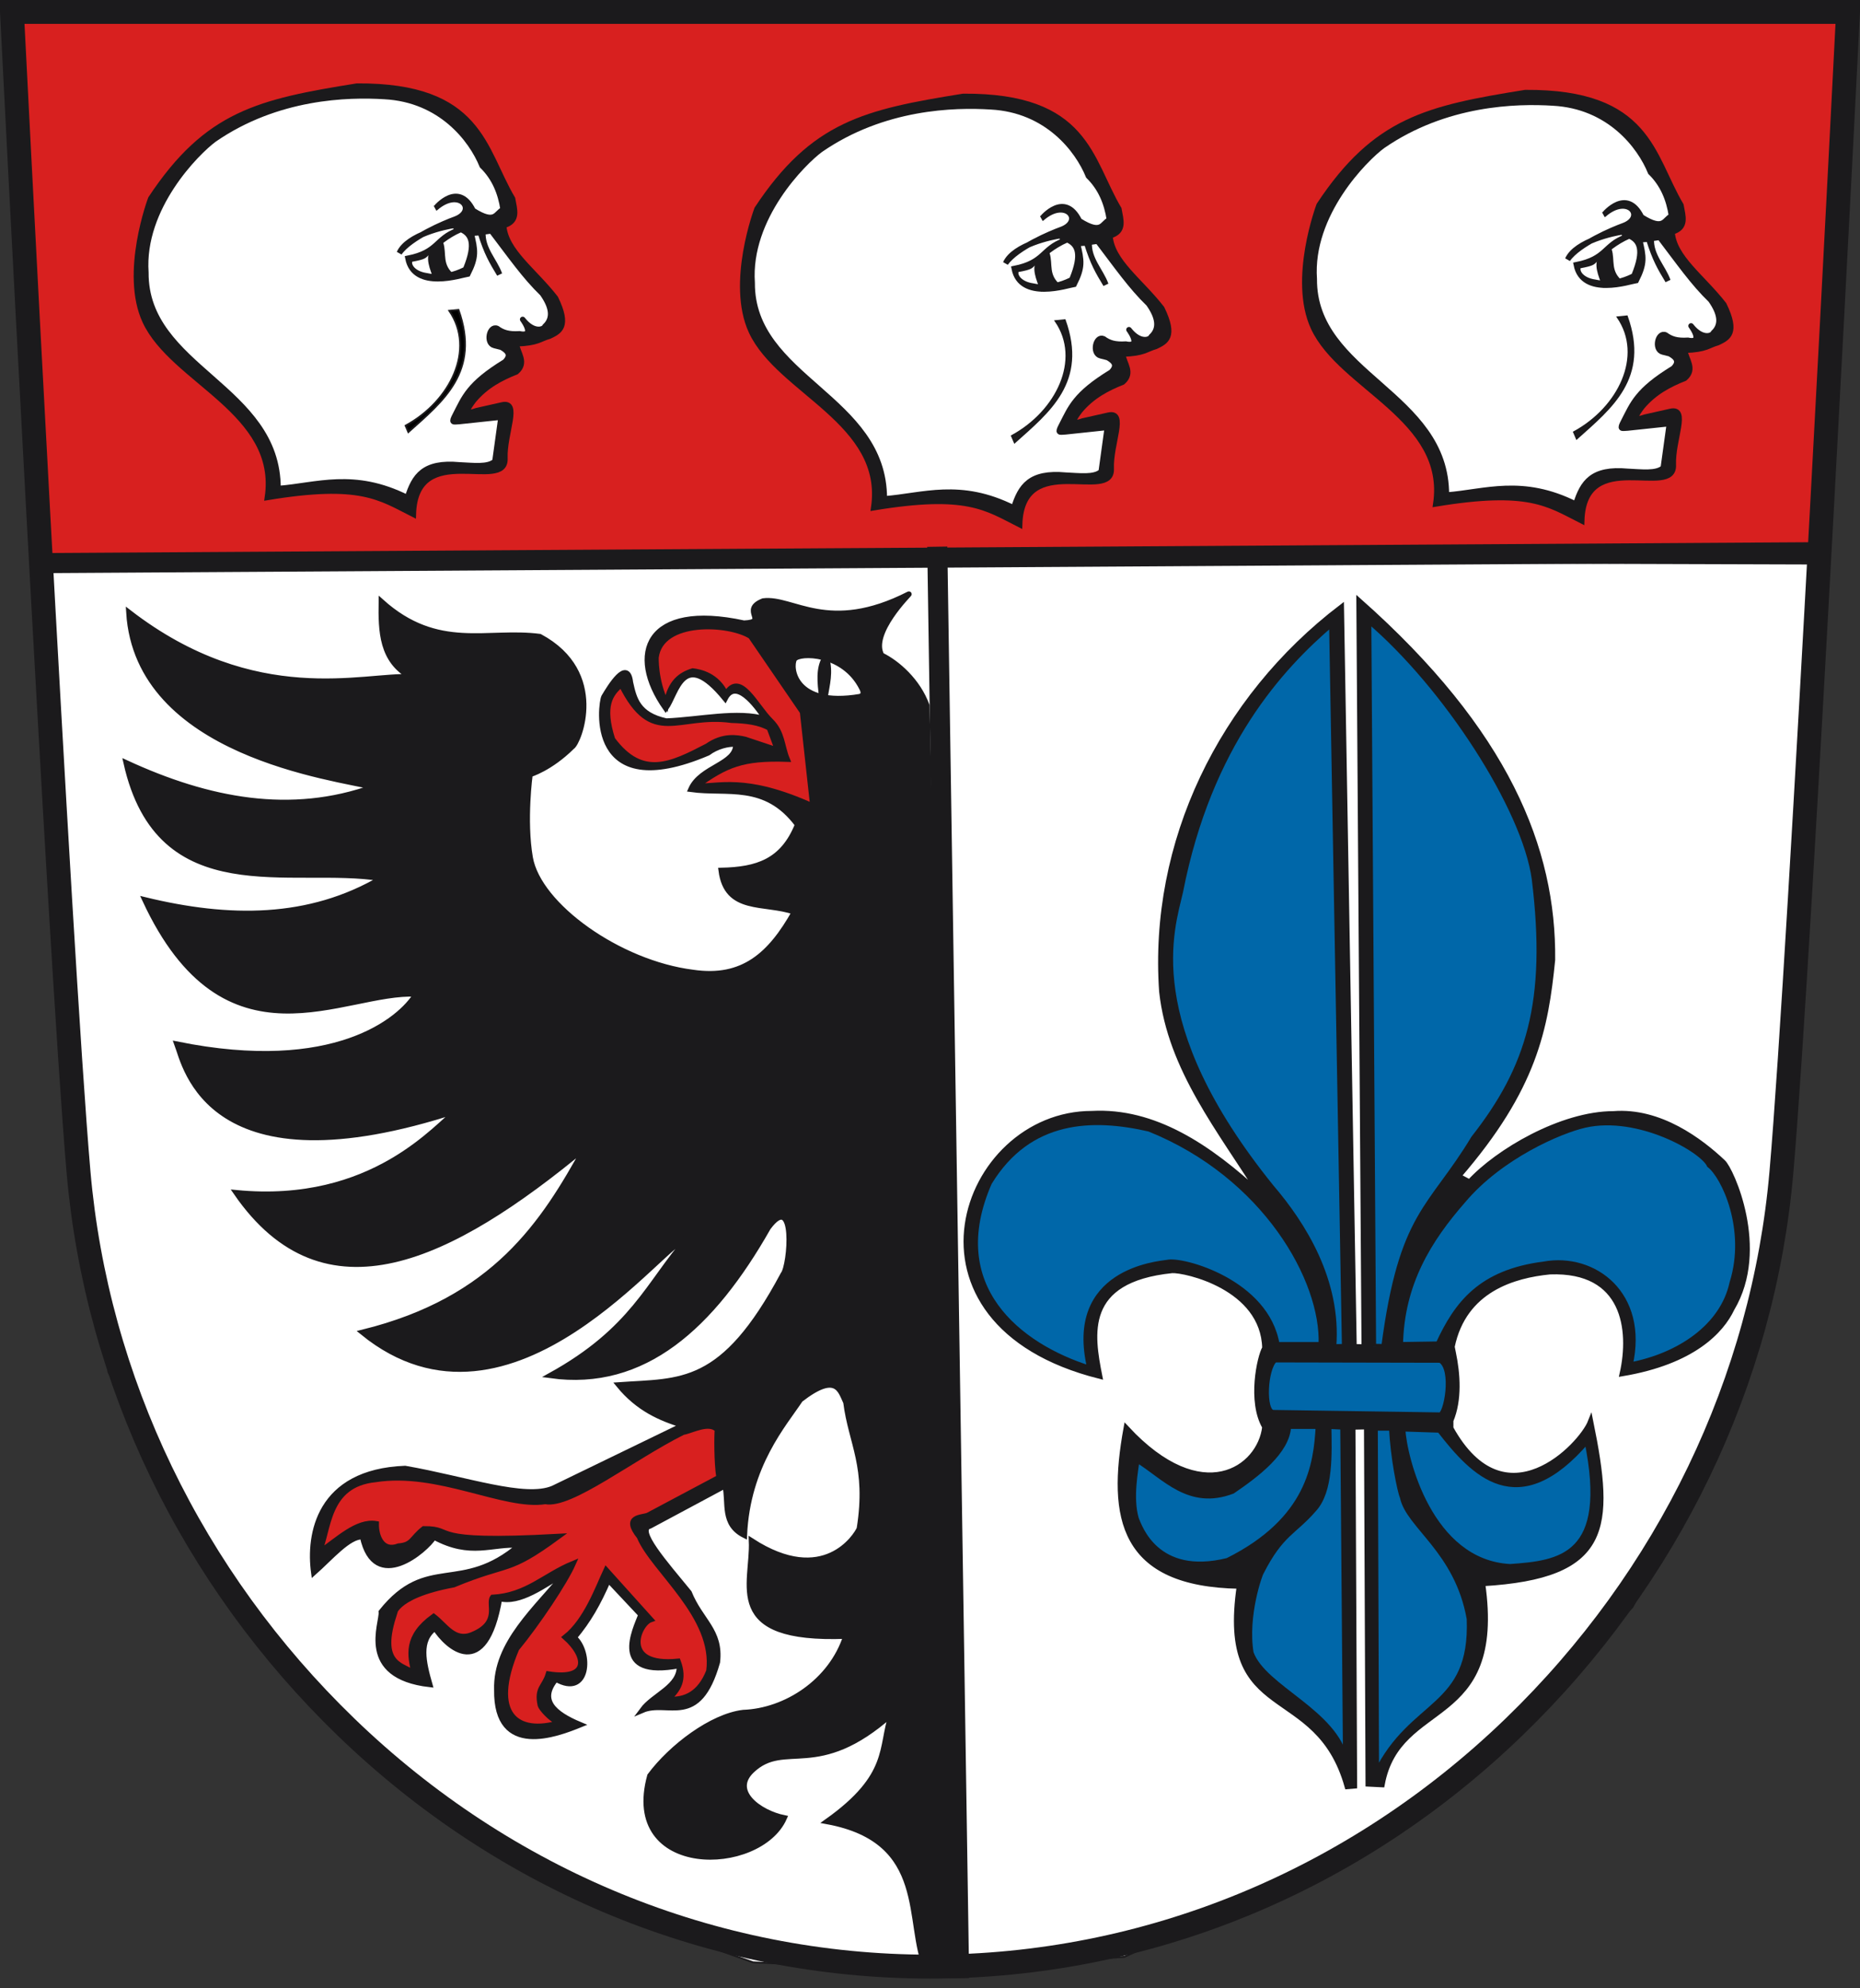 <?xml version="1.0" encoding="UTF-8" standalone="no"?>
<!-- Created with Inkscape (http://www.inkscape.org/) -->
<svg
   xmlns:dc="http://purl.org/dc/elements/1.1/"
   xmlns:cc="http://creativecommons.org/ns#"
   xmlns:rdf="http://www.w3.org/1999/02/22-rdf-syntax-ns#"
   xmlns:svg="http://www.w3.org/2000/svg"
   xmlns="http://www.w3.org/2000/svg"
   xmlns:xlink="http://www.w3.org/1999/xlink"
   xmlns:sodipodi="http://sodipodi.sourceforge.net/DTD/sodipodi-0.dtd"
   xmlns:inkscape="http://www.inkscape.org/namespaces/inkscape"
   id="svg1322"
   sodipodi:version="0.32"
   inkscape:version="0.46"
   width="1018.953"
   height="1088.796"
   version="1.0"
   sodipodi:docbase="C:\Dokumente und Einstellungen\Martin\Eigene Dateien\Eigene Bilder\Deutschland (Maps&amp;Wappen)\Wikipedia SVG"
   sodipodi:docname="Wappen_Wangen im Allgäu.svg"
   inkscape:export-filename="C:\Dokumente und Einstellungen\Martin\Desktop\Wappen Rostock.png"
   inkscape:export-xdpi="150"
   inkscape:export-ydpi="150"
   inkscape:output_extension="org.inkscape.output.svg.inkscape">
  <rect width="100%" height="100%" fill="#333333" stroke="none"/>
  <defs
     id="defs1325">
    <inkscape:perspective
       sodipodi:type="inkscape:persp3d"
       inkscape:vp_x="0 : 353.125 : 1"
       inkscape:vp_y="0 : 1000 : 0"
       inkscape:vp_z="675 : 353.125 : 1"
       inkscape:persp3d-origin="337.5 : 235.41667 : 1"
       id="perspective19" />
    <style
       id="style6"
       type="text/css">
   
    .fil8 {fill:none;fill-rule:nonzero}
    .fil0 {fill:black;fill-rule:nonzero}
    .fil7 {fill:white;fill-rule:nonzero}
    .fil1 {fill:#000099;fill-rule:nonzero}
    .fil6 {fill:#660000;fill-rule:nonzero}
    .fil4 {fill:#8A8A01;fill-rule:nonzero}
    .fil3 {fill:#939301;fill-rule:nonzero}
    .fil5 {fill:red;fill-rule:nonzero}
    .fil2 {fill:#FFCC00;fill-rule:nonzero}
   
  </style>
    <style
       type="text/css"
       id="style2978">
   
    .str4 {stroke:black;stroke-width:1.138}
    .str3 {stroke:black;stroke-width:1.138}
    .str2 {stroke:black;stroke-width:1.138}
    .str8 {stroke:black;stroke-width:1.138}
    .str6 {stroke:black;stroke-width:1.138}
    .str5 {stroke:black;stroke-width:1.139}
    .str7 {stroke:black;stroke-width:1.139}
    .str1 {stroke:black;stroke-width:1.139}
    .str0 {stroke:black;stroke-width:2.407}
    .fil0 {fill:#0000DC}
    .fil2 {fill:red}
    .fil1 {fill:#FFF000}
    .fil4 {fill:#FFF020}
    .fil3 {fill:#FFF02D}
    .fil5 {fill:black;fill-rule:nonzero}
   
  </style>
    <style
       id="style2181"
       type="text/css">
   
    .str4 {stroke:black;stroke-width:1.138}
    .str3 {stroke:black;stroke-width:1.138}
    .str2 {stroke:black;stroke-width:1.138}
    .str8 {stroke:black;stroke-width:1.138}
    .str6 {stroke:black;stroke-width:1.138}
    .str5 {stroke:black;stroke-width:1.139}
    .str7 {stroke:black;stroke-width:1.139}
    .str1 {stroke:black;stroke-width:1.139}
    .str0 {stroke:black;stroke-width:2.407}
    .fil0 {fill:#0000DC}
    .fil2 {fill:red}
    .fil1 {fill:#FFF000}
    .fil4 {fill:#FFF020}
    .fil3 {fill:#FFF02D}
    .fil5 {fill:black;fill-rule:nonzero}
   
  </style>
    <style
       id="style2183"
       type="text/css">
   
    .str4 {stroke:black;stroke-width:1.138}
    .str3 {stroke:black;stroke-width:1.138}
    .str2 {stroke:black;stroke-width:1.138}
    .str8 {stroke:black;stroke-width:1.138}
    .str6 {stroke:black;stroke-width:1.138}
    .str5 {stroke:black;stroke-width:1.139}
    .str7 {stroke:black;stroke-width:1.139}
    .str1 {stroke:black;stroke-width:1.139}
    .str0 {stroke:black;stroke-width:2.407}
    .fil0 {fill:#0000DC}
    .fil2 {fill:red}
    .fil1 {fill:#FFF000}
    .fil4 {fill:#FFF020}
    .fil3 {fill:#FFF02D}
    .fil5 {fill:black;fill-rule:nonzero}
   
  </style>
    <style
       type="text/css"
       id="style2054">
   
    .fil8 {fill:none;fill-rule:nonzero}
    .fil0 {fill:black;fill-rule:nonzero}
    .fil7 {fill:white;fill-rule:nonzero}
    .fil1 {fill:#000099;fill-rule:nonzero}
    .fil6 {fill:#660000;fill-rule:nonzero}
    .fil4 {fill:#8A8A01;fill-rule:nonzero}
    .fil3 {fill:#939301;fill-rule:nonzero}
    .fil5 {fill:red;fill-rule:nonzero}
    .fil2 {fill:#FFCC00;fill-rule:nonzero}
   
  </style>
    <style
       id="style1367"
       type="text/css">
   
    .str4 {stroke:black;stroke-width:1.138}
    .str3 {stroke:black;stroke-width:1.138}
    .str2 {stroke:black;stroke-width:1.138}
    .str8 {stroke:black;stroke-width:1.138}
    .str6 {stroke:black;stroke-width:1.138}
    .str5 {stroke:black;stroke-width:1.139}
    .str7 {stroke:black;stroke-width:1.139}
    .str1 {stroke:black;stroke-width:1.139}
    .str0 {stroke:black;stroke-width:2.407}
    .fil0 {fill:#0000DC}
    .fil2 {fill:red}
    .fil1 {fill:#FFF000}
    .fil4 {fill:#FFF020}
    .fil3 {fill:#FFF02D}
    .fil5 {fill:black;fill-rule:nonzero}
   
  </style>
    <style
       type="text/css"
       id="style1365">
   
    .fil8 {fill:none;fill-rule:nonzero}
    .fil0 {fill:black;fill-rule:nonzero}
    .fil7 {fill:white;fill-rule:nonzero}
    .fil1 {fill:#000099;fill-rule:nonzero}
    .fil6 {fill:#660000;fill-rule:nonzero}
    .fil4 {fill:#8A8A01;fill-rule:nonzero}
    .fil3 {fill:#939301;fill-rule:nonzero}
    .fil5 {fill:red;fill-rule:nonzero}
    .fil2 {fill:#FFCC00;fill-rule:nonzero}
   
  </style>
    <inkscape:perspective
       id="perspective2456"
       inkscape:persp3d-origin="372.04724 : 350.78739 : 1"
       inkscape:vp_z="744.09448 : 526.18109 : 1"
       inkscape:vp_y="0 : 1000 : 0"
       inkscape:vp_x="0 : 526.18109 : 1"
       sodipodi:type="inkscape:persp3d" />
    <inkscape:perspective
       id="perspective2581"
       inkscape:persp3d-origin="100.68565 : 71.498764 : 1"
       inkscape:vp_z="201.37129 : 107.24815 : 1"
       inkscape:vp_y="0 : 1000 : 0"
       inkscape:vp_x="0 : 107.24815 : 1"
       sodipodi:type="inkscape:persp3d" />
    <clipPath
       id="clipPath2709"
       clipPathUnits="userSpaceOnUse">
      <path
         id="path2711"
         d="M 0.03,841.95 L 595.29,841.95 L 595.29,0.03 L 0.03,0.03 L 0.03,841.95 z" />
    </clipPath>
    <clipPath
       id="clipPath2703"
       clipPathUnits="userSpaceOnUse">
      <path
         id="path2705"
         d="M -0.138,841.445 L 595.138,841.445 L 595.138,-0.445 L -0.138,-0.445 L -0.138,841.445 z" />
    </clipPath>
    <inkscape:perspective
       id="perspective2695"
       inkscape:persp3d-origin="372.04724 : 350.78739 : 1"
       inkscape:vp_z="744.09448 : 526.18109 : 1"
       inkscape:vp_y="0 : 1000 : 0"
       inkscape:vp_x="0 : 526.18109 : 1"
       sodipodi:type="inkscape:persp3d" />
    <inkscape:perspective
       id="perspective5124"
       inkscape:persp3d-origin="372.04724 : 350.78739 : 1"
       inkscape:vp_z="744.09448 : 526.18109 : 1"
       inkscape:vp_y="0 : 1000 : 0"
       inkscape:vp_x="0 : 526.18109 : 1"
       sodipodi:type="inkscape:persp3d" />
    <clipPath
       id="clipPath6122">
      <path
         id="path6124"
         d="M -0.138,841.445 L 595.138,841.445 L 595.138,-0.445 L -0.138,-0.445 L -0.138,841.445 z" />
    </clipPath>
    <clipPath
       id="clipPath6128">
      <path
         id="path6130"
         d="M 0.03,841.95 L 595.29,841.95 L 595.29,0.03 L 0.03,0.03 L 0.03,841.95 z" />
    </clipPath>
    <linearGradient
       id="linearGradient2893">
      <stop
         offset="0"
         style="stop-color: rgb(255, 255, 255); stop-opacity: 0.314;"
         id="stop2895" />
      <stop
         offset="0.19"
         style="stop-color: rgb(255, 255, 255); stop-opacity: 0.251;"
         id="stop2897" />
      <stop
         offset="0.6"
         style="stop-color: rgb(107, 107, 107); stop-opacity: 0.125;"
         id="stop2901" />
      <stop
         offset="1"
         style="stop-color: rgb(0, 0, 0); stop-opacity: 0.125;"
         id="stop2899" />
    </linearGradient>
    <linearGradient
       id="linearGradient2885">
      <stop
         offset="0"
         style="stop-color: rgb(255, 255, 255); stop-opacity: 1;"
         id="stop2887" />
      <stop
         offset="0.229"
         style="stop-color: rgb(255, 255, 255); stop-opacity: 1;"
         id="stop2891" />
      <stop
         offset="1"
         style="stop-color: rgb(0, 0, 0); stop-opacity: 1;"
         id="stop2889" />
    </linearGradient>
    <linearGradient
       id="linearGradient2955">
      <stop
         offset="0"
         style="stop-color: rgb(253, 0, 0); stop-opacity: 1;"
         id="stop2867" />
      <stop
         offset="0.5"
         style="stop-color: rgb(231, 114, 117); stop-opacity: 0.659;"
         id="stop2873" />
      <stop
         offset="1"
         style="stop-color: rgb(0, 0, 0); stop-opacity: 0.323;"
         id="stop2959" />
    </linearGradient>
    <radialGradient
       gradientTransform="matrix(-4.16794e-4,2.183,-1.884,-3.59956e-4,615.597,-289.121)"
       gradientUnits="userSpaceOnUse"
       xlink:href="#linearGradient2955"
       id="radialGradient2961"
       fy="218.901"
       fx="225.524"
       r="300"
       cy="218.901"
       cx="225.524" />
    <polygon
       id="star"
       transform="scale(53,53)"
       points="0,-1 0.588,0.809 -0.951,-0.309 0.951,-0.309 -0.588,0.809 0,-1 " />
    <clipPath
       id="clip">
      <path
         id="path10"
         d="M 0,-200 L 0,600 L 300,600 L 300,-200 L 0,-200 z" />
    </clipPath>
    <radialGradient
       gradientTransform="matrix(-4.16794e-4,2.183,-1.884,-3.59956e-4,615.597,-289.121)"
       gradientUnits="userSpaceOnUse"
       xlink:href="#linearGradient2955"
       id="radialGradient1911"
       fy="218.901"
       fx="225.524"
       r="300"
       cy="218.901"
       cx="225.524" />
    <radialGradient
       gradientTransform="matrix(0,1.749,-1.593,-1.04977e-7,551.788,-191.29)"
       gradientUnits="userSpaceOnUse"
       xlink:href="#linearGradient2955"
       id="radialGradient2865"
       fy="218.901"
       fx="225.524"
       r="300"
       cy="218.901"
       cx="225.524" />
    <radialGradient
       gradientTransform="matrix(0,1.386,-1.323,-5.74113e-8,-158.082,-109.541)"
       gradientUnits="userSpaceOnUse"
       xlink:href="#linearGradient2955"
       id="radialGradient2871"
       fy="218.901"
       fx="225.524"
       r="300"
       cy="218.901"
       cx="225.524" />
    <clipPath
       id="clipPath3329">
      <path
         id="path3331"
         d="M -0.138,841.445 L 595.138,841.445 L 595.138,-0.445 L -0.138,-0.445 L -0.138,841.445 z" />
    </clipPath>
    <clipPath
       id="clipPath3335">
      <path
         id="path3337"
         d="M 0.03,841.95 L 595.29,841.95 L 595.29,0.03 L 0.03,0.03 L 0.03,841.95 z" />
    </clipPath>
    <inkscape:perspective
       id="perspective5389"
       inkscape:persp3d-origin="231.16121 : 177.65806 : 1"
       inkscape:vp_z="462.32242 : 266.48709 : 1"
       inkscape:vp_y="0 : 1000 : 0"
       inkscape:vp_x="0 : 266.48709 : 1"
       sodipodi:type="inkscape:persp3d" />
    <clipPath
       id="clipPath5619"
       clipPathUnits="userSpaceOnUse">
      <path
         id="path5621"
         d="M 0.03,841.95 L 595.29,841.95 L 595.29,0.03 L 0.03,0.03 L 0.03,841.95 z" />
    </clipPath>
    <clipPath
       id="clipPath5613"
       clipPathUnits="userSpaceOnUse">
      <path
         id="path5615"
         d="M -0.138,841.445 L 595.138,841.445 L 595.138,-0.445 L -0.138,-0.445 L -0.138,841.445 z" />
    </clipPath>
    <inkscape:perspective
       id="perspective5605"
       inkscape:persp3d-origin="372.04724 : 350.78739 : 1"
       inkscape:vp_z="744.09448 : 526.18109 : 1"
       inkscape:vp_y="0 : 1000 : 0"
       inkscape:vp_x="0 : 526.18109 : 1"
       sodipodi:type="inkscape:persp3d" />
    <inkscape:perspective
       id="perspective2565"
       inkscape:persp3d-origin="372.04724 : 350.78739 : 1"
       inkscape:vp_z="744.09448 : 526.18109 : 1"
       inkscape:vp_y="0 : 1000 : 0"
       inkscape:vp_x="0 : 526.18109 : 1"
       sodipodi:type="inkscape:persp3d" />
    <inkscape:perspective
       id="perspective8672"
       inkscape:persp3d-origin="372.04724 : 350.78739 : 1"
       inkscape:vp_z="744.09448 : 526.18109 : 1"
       inkscape:vp_y="0 : 1000 : 0"
       inkscape:vp_x="0 : 526.18109 : 1"
       sodipodi:type="inkscape:persp3d" />
  </defs>
  <sodipodi:namedview
     inkscape:window-height="850"
     inkscape:window-width="1424"
     inkscape:pageshadow="2"
     inkscape:pageopacity="0.0"
     borderopacity="1.0"
     bordercolor="#666666"
     pagecolor="#ffffff"
     id="base"
     inkscape:zoom="0.329216"
     inkscape:cx="289.5691"
     inkscape:cy="613.79233"
     inkscape:window-x="0"
     inkscape:window-y="14"
     inkscape:current-layer="svg1322"
     showgrid="false"
     showguides="true"
     inkscape:guide-bbox="true" />
  <g
     id="g1372"
     transform="translate(282.381,-392.54)">
    <g
       style="fill-rule:evenodd"
       id="g2190"
       transform="matrix(3.249,0,0,3.195,-708.508,-52.195)">
      <g
         id="Layer_x0020_1"
         transform="translate(-57.864,0)">
      </g>
    </g>
  </g>
  <path
     style="fill:#d8201f;fill-opacity:1;fill-rule:evenodd;stroke:#1b1a1c;stroke-width:1px;stroke-linecap:butt;stroke-linejoin:miter;stroke-opacity:1"
     d="M 5.601,9.43 L 26.545,311.625 L 995.961,302.649 L 1010.922,9.43 L 5.601,9.43 z"
     id="path3348" />
  <path
     style="fill:#ffffff;fill-rule:evenodd;stroke:#1b1a1c;stroke-width:1px;stroke-linecap:butt;stroke-linejoin:miter;stroke-opacity:1"
     d="M 26.545,305.641 L 26.545,410.362 L 35.521,571.931 L 59.458,751.453 L 119.298,868.142 L 230.003,987.823 L 319.764,1041.679 L 412.516,1074.591 L 505.269,1078.966 L 615.974,1071.599 L 693.767,1035.695 L 799.961,975.673 L 894.233,880.11 L 936.121,802.317 L 960.057,727.516 L 981.001,595.867 L 998.953,308.633 L 26.545,305.641 z"
     id="path3350"
     sodipodi:nodetypes="cccccccccccccccccc" />
  <path
     style="fill:#1b1a1c;fill-opacity:1;fill-rule:evenodd;stroke:#1b1a1c;stroke-width:3;stroke-linecap:butt;stroke-linejoin:miter;stroke-miterlimit:4;stroke-dasharray:none;stroke-opacity:1"
     d="M 507.738,386.412 C 502.842,372.819 491.428,362.983 482.974,358.876 C 476.216,346.789 498.602,324.991 497.935,325.331 C 453.693,347.894 434.305,326.986 418.084,329.125 C 405.339,334.172 421.536,340.665 407.537,341.267 C 354.099,329.665 343.838,358.28 364.7,387.852 C 370.685,379.7 374.018,354.107 397.238,382.463 C 403.002,371.28 414.086,385.629 419.353,393.784 C 404.195,389.215 383.338,394.143 364.994,394.883 C 349.31,391.477 347.288,382.606 345.339,373.706 C 343.749,360.151 333.911,376.515 330.865,381.656 C 329.033,385.432 321.561,440.455 387.76,412.337 C 392.766,408.648 398.85,407.197 403.123,407.474 C 403.542,418.728 383.957,419.849 378.514,432.238 C 398.385,435.004 419.29,427.952 436.962,451.612 C 428.784,471.875 414.768,476.248 395.094,476.676 C 398.07,499.743 418.695,493.63 435.29,499.39 C 422.126,522.805 407.088,536.604 379.583,532.532 C 339.031,527.452 294.938,495.848 290.42,469.632 C 286.886,449.132 290.33,424.097 290.345,424.082 C 290.367,424.06 301.253,420.927 313.376,408.945 C 317.009,406.839 332.617,368.455 295.721,348.623 C 267.033,344.845 239.892,357.302 208.916,329.497 C 208.671,345.832 209.042,361.882 225.1,370.692 C 199.621,369.216 139.994,388.879 70.617,335.382 C 75.423,413.055 184.129,425.782 204.502,431.014 C 159.383,447.217 114.264,438.597 69.146,417.773 C 87.336,498.704 159.571,473.058 208.916,481.037 C 169.344,504.319 125.397,503.981 79.444,492.808 C 123.675,587.966 187.775,542.299 228.042,544.302 C 219.614,558.474 183.139,589.301 97.007,571.838 C 101.493,583.879 114.451,652.624 250.622,608.046 C 239.669,615.781 204.77,660.441 129.468,653.176 C 177.808,723.175 246.627,689.549 320.732,628.164 C 297.875,669.697 271.081,711.811 198.679,729.62 C 280.575,796.237 366.212,675.98 376.64,678.187 C 354.978,703.199 346.811,728.21 301.606,753.222 C 352.683,760.307 390.089,726.379 420.778,672.302 C 436.314,651.273 433.016,693.008 429.064,697.856 C 395.879,759.969 373.211,756.003 339.007,758.41 C 349.649,771.404 361.837,776.674 374.317,780.479 L 303.077,815.015 C 287.63,821.661 255.102,809.939 221.925,804.174 C 174.392,805.989 169.073,840.552 171.902,861.166 C 181.124,853.024 191.107,841.077 198.617,841.498 C 205.419,872.971 233.475,848.699 237.722,841.653 C 258.161,852.694 269.252,845.036 284.725,846.144 C 252.486,873.658 234.186,851.043 208.916,882.693 C 209.547,888.918 196.086,917.886 235.399,922.417 C 231.95,910.22 229.042,898.255 238.341,891.521 C 244.82,901.709 265.718,921.247 273.652,875.337 C 284.623,878.171 297.684,868.461 310.433,860.624 C 293.807,881.04 271.398,899.721 272.18,925.36 C 271.654,962.631 305.338,949.536 317.79,944.486 C 303.374,938.457 294.947,931.046 304.548,919.475 C 322.49,929.803 323.9,904.864 314.533,896.742 C 322.433,887.304 327.603,878.186 333.277,865.193 L 351.164,884.242 C 348.055,892.479 334.328,919.231 372.227,912.041 C 372.7,923.828 358.059,928.059 351.861,936.511 C 365.852,930.52 382.64,946.675 392.979,910.183 C 394.988,893.008 383.788,887.675 377.492,872.162 C 364.116,855.828 347.957,837.639 356.043,835.613 L 397.238,813.544 C 399.427,823.044 395.533,834.572 407.769,840.723 C 409.487,802.364 429.512,779.915 438.433,766.463 C 458.389,750.979 460.381,761.501 463.445,767.934 C 466.295,790.427 476.202,803.04 470.801,837.084 C 469.123,841.087 451.368,869.476 411.718,843.821 C 412.798,867.572 395.657,898.516 463.445,895.935 C 455.335,920.914 430.565,936.984 407.15,937.827 C 389.869,939.9 367.755,956.67 356.043,972.44 C 340.737,1028.017 415.969,1026.353 429.606,995.516 C 416.01,992.736 399.705,980.972 411.992,969.429 C 430.176,952.348 447.651,974.942 488.457,938.601 C 482.171,956.928 488.585,972.266 453.146,997.452 C 509.946,1007.944 496.115,1053.117 507.631,1078.704 L 523.814,1075.667 L 507.738,386.412 z"
     id="path3365"
     sodipodi:nodetypes="ccscccccccccccccccsscccccccccccccccccccccccccccccccccccccccccccccccccccccsccccc" />
  <path
     style="fill:#1b1a1c;fill-opacity:1;fill-rule:evenodd;stroke:#1b1a1c;stroke-width:3;stroke-linecap:butt;stroke-linejoin:miter;stroke-miterlimit:4;stroke-dasharray:none;stroke-opacity:1"
     d="M 692.963,738.199 C 690.089,743.078 684.776,767.47 692.963,781.408 C 690.332,804.257 658.594,826.941 616.999,782.105 C 608.069,831.161 614.475,867.471 679.024,868.523 C 667.703,945.422 721.599,919.591 738.092,978.261 L 741.968,977.938 L 741.05,781.408 L 748.716,781.241 L 749.566,976.867 L 757.079,977.241 C 765.949,929.079 823.544,947.199 812.135,867.129 C 881.556,863.081 883.18,836.872 871.373,778.62 C 866.27,791.615 824.458,835.782 794.712,782.105 L 794.712,777.924 C 799.512,766.541 798.482,752.37 796.106,740.987 L 795.409,737.502 C 801.941,705.987 829.345,698.331 849.072,696.384 C 890.421,694.867 894.128,728.329 888.796,752.138 C 927.434,745.621 943.01,728.733 948.731,716.595 C 968.203,683.852 948.201,640.285 943.852,636.45 C 931.51,624.824 909.311,607.971 883.918,609.967 C 855.443,609.986 820.398,630.665 805.073,647.387 L 798.894,644.116 C 840.769,595.746 846.688,563.125 850.466,525.64 C 851.06,465.026 825.466,400.841 744.534,329.11 L 747.371,737.67 L 741.747,737.502 L 734.778,332.594 C 669.066,382.763 630.737,461.515 636.512,543.063 C 641.192,585.608 668.723,619.012 690.872,654.569 C 662.159,627.794 632.116,608.047 598.182,609.851 C 526.874,609.822 486.292,724.3 602.364,753.531 C 597.945,731.042 592.501,700.756 642.088,695.687 C 649.117,695.291 692.115,704.696 692.963,738.199 z"
     id="path3367"
     sodipodi:nodetypes="cccccccccccccccccccccccccccccccccc" />
  <path
     style="fill:#1b1a1c;fill-opacity:1;fill-rule:evenodd;stroke:#1b1a1c;stroke-width:3;stroke-linecap:butt;stroke-linejoin:miter;stroke-miterlimit:4;stroke-dasharray:none;stroke-opacity:1"
     d="M 786.566,275.95 C 837.603,267.516 848.15,275.933 866.495,285.204 C 867.685,243.886 917.663,273.567 916.673,254.461 C 916.158,240.884 925.151,223.026 915.108,225.299 L 901.081,228.455 C 893.37,231.213 896.423,227.01 899.553,222.772 C 906.292,214.743 914.466,210.54 922.945,207.15 C 928.85,202.039 923.544,196.928 922.945,191.817 C 934.833,191.398 935.701,189.142 941.065,187.636 C 946.505,185.026 952.035,182.504 944.401,166.821 C 932.617,151.657 916.959,141.087 915.976,127.004 C 924.325,124.647 921.853,118.232 920.854,112.369 C 904.751,85.244 903.391,50.256 835.581,50.708 C 781.949,59.325 753.484,65.666 722.644,112.323 C 722.644,112.323 707.28,152.965 719.561,179.467 C 734.768,212.284 793.503,229.062 786.566,275.95 z"
     id="path3369"
     sodipodi:nodetypes="ccccccccccccccsc" />
  <path
     style="fill:#d8201f;fill-opacity:1;fill-rule:evenodd;stroke:#1b1a1c;stroke-width:3;stroke-linecap:butt;stroke-linejoin:miter;stroke-miterlimit:4;stroke-dasharray:none;stroke-opacity:1"
     d="M 431.153,415.691 C 428.296,408.772 428.635,401.213 422.357,394.978 C 414.027,386.926 405.315,367.007 397.672,380.224 C 392.751,369.741 383.561,367.982 379.512,367.455 C 372.883,369.502 367.169,373.531 365.041,385.331 C 358.66,372.467 359.432,359.284 359.367,360.078 C 361.945,338.709 399.66,340.903 411.291,348.445 L 439.665,389.871 L 445.34,441.512 C 407.588,424.394 393.129,431.274 381.498,430.446 C 397.677,418.835 406.551,414.886 431.153,415.691 z"
     id="path3371"
     sodipodi:nodetypes="ccccccccccc" />
  <path
     style="fill:#d8201f;fill-opacity:1;fill-rule:evenodd;stroke:#1b1a1c;stroke-width:3;stroke-linecap:butt;stroke-linejoin:miter;stroke-miterlimit:4;stroke-dasharray:none;stroke-opacity:1"
     d="M 340.356,374.833 C 357.473,409.368 371.228,390.363 400.793,394.411 C 408.6,394.626 415.949,395.451 421.506,398.667 L 426.046,410.868 L 408.17,404.909 C 403.73,403.918 396.188,402.496 387.457,408.598 C 367.763,418.803 351.841,426.844 335.532,404.909 C 329.599,386.4 334.366,379.928 340.356,374.833 z"
     id="path3373"
     sodipodi:nodetypes="cccccccc" />
  <path
     style="fill:#ffffff;fill-rule:evenodd;stroke:#1b1a1c;stroke-width:3;stroke-linecap:butt;stroke-linejoin:miter;stroke-miterlimit:4;stroke-dasharray:none;stroke-opacity:1"
     d="M 435.178,360.9 C 432.564,365.2 434.617,387.714 471.254,381.467 C 473.361,380.624 473.245,378.946 472.214,376.926 C 462.304,357.004 437.895,357.053 435.178,360.9 z"
     id="path3375"
     sodipodi:nodetypes="cccc" />
  <path
     style="fill:#1b1a1c;fill-opacity:1;fill-rule:evenodd;stroke:#1b1a1c;stroke-width:2;stroke-linecap:butt;stroke-linejoin:miter;stroke-miterlimit:4;stroke-dasharray:none;stroke-opacity:1"
     d="M 453.308,360.346 C 455.511,368.089 453.591,374.916 452.422,381.911 L 449.615,381.467 C 448.786,373.789 447.771,366.05 451.536,359.903 L 453.308,360.346 z"
     id="path3377"
     sodipodi:nodetypes="ccccc" />
  <path
     style="fill:#d8201f;fill-opacity:1;fill-rule:evenodd;stroke:#1b1a1c;stroke-width:3;stroke-linecap:butt;stroke-linejoin:miter;stroke-miterlimit:4;stroke-dasharray:none;stroke-opacity:1"
     d="M 374.128,784.29 C 378.789,783.533 388.382,778.022 393.044,782.9 C 392.727,785.215 392.557,800.979 393.94,809.121 L 355.08,829.785 C 351.824,831.299 341.175,830.122 350.302,841.499 C 357.822,859.785 392.317,885.058 388.378,915.081 C 383.485,927.499 375.455,931.29 365.791,930.588 C 371.669,925.336 375.149,919.751 371.442,909.792 C 339.788,912.974 349.585,889.246 356.425,886.887 L 332.088,859.86 C 327.614,869.412 321.193,887.524 309.721,896.569 C 321.47,907.009 323.248,920.322 300.442,916.739 C 298.191,924.12 294.008,924.258 296.012,933.766 C 296.376,935.306 301.438,941.393 306.467,943.469 C 283.308,950.34 267.57,939.059 282.962,902.842 C 294.559,888.718 309.374,866.535 313.933,856.273 C 298.24,862.71 288.769,873.688 269.874,874.786 C 267.304,878.505 274.528,888.815 258.534,895.269 C 248.824,899.17 243.979,890.097 237.558,885.229 C 222.295,896.247 224.515,906.458 227.069,916.604 C 222.105,911.696 206.725,913.141 215.558,885.094 C 215.358,885.187 214.423,874.121 248.501,867.79 C 279.384,854.971 277.474,862.131 305.732,841.437 C 231.385,845.51 250.661,837.067 232.133,837.226 C 225.361,842.58 226.087,846.079 218.329,846.682 C 209.238,850.148 205.958,841.232 206.093,834.445 C 195.604,832.686 185.116,843.168 174.628,850.313 C 180.308,837.955 178.557,812.922 205.637,810.183 C 240.101,804.747 276.241,825.751 298.739,822.209 C 312.549,824.909 346.16,798.275 374.128,784.29 z"
     id="path3379"
     sodipodi:nodetypes="cccccccccccccccccccccccccccccc" />
  <path
     style="fill:#0067a9;fill-opacity:1;fill-rule:evenodd;stroke:#1b1a1c;stroke-width:3;stroke-linecap:butt;stroke-linejoin:miter;stroke-miterlimit:4;stroke-dasharray:none;stroke-opacity:1"
     d="M 729.606,341.458 L 736.635,737.443 C 736.576,737.415 730.527,737.697 730.546,737.462 C 733.362,701.395 713.928,670.527 696.375,650.053 C 623.614,559.968 642.01,508.455 646.602,488.331 C 662.354,407.638 701.795,365.138 729.606,341.458 z"
     id="path3381"
     sodipodi:nodetypes="ccsccc" />
  <path
     style="fill:#0067a9;fill-opacity:1;fill-rule:evenodd;stroke:#1b1a1c;stroke-width:3;stroke-linecap:butt;stroke-linejoin:miter;stroke-miterlimit:4;stroke-dasharray:none;stroke-opacity:1"
     d="M 749.737,339.747 L 752.362,737.456 C 752.386,737.279 758.192,737.568 758.206,737.46 C 767.916,663.736 783.817,662.413 807.306,623.375 C 837.689,584.678 848.863,548.716 840.635,481.339 C 835.31,442.293 791.634,375.346 749.737,339.747 z"
     id="path3383"
     sodipodi:nodetypes="ccsccc" />
  <path
     style="fill:#0067a9;fill-opacity:1;fill-rule:evenodd;stroke:#1b1a1c;stroke-width:3;stroke-linecap:butt;stroke-linejoin:miter;stroke-miterlimit:4;stroke-dasharray:none;stroke-opacity:1"
     d="M 698.369,744.583 L 789.061,744.771 C 797.211,749.479 792.374,775.542 788.741,774.949 L 697.477,773.597 C 691.719,773.215 692.791,749.431 698.369,744.583 z"
     id="path3385"
     sodipodi:nodetypes="ccccc" />
  <path
     style="fill:#0067a9;fill-opacity:1;fill-rule:evenodd;stroke:#1b1a1c;stroke-width:3;stroke-linecap:butt;stroke-linejoin:miter;stroke-miterlimit:4;stroke-dasharray:none;stroke-opacity:1"
     d="M 597.148,749.443 C 558.045,737.196 516.887,704.772 541.904,647.625 C 563.794,611.684 598.746,611.085 629.585,618.168 C 693.192,643.727 725.308,701.084 723.842,736.415 L 699.505,736.415 C 693.845,701.999 647.691,689.51 639.613,691.363 C 634.698,692.155 584.299,695.945 597.148,749.443 z"
     id="path3387"
     sodipodi:nodetypes="ccccccc" />
  <path
     style="fill:#0067a9;fill-opacity:1;fill-rule:evenodd;stroke:#1b1a1c;stroke-width:3;stroke-linecap:butt;stroke-linejoin:miter;stroke-miterlimit:4;stroke-dasharray:none;stroke-opacity:1"
     d="M 767.108,736.415 L 787.957,736.088 C 798.168,713.916 811.194,696.749 845.833,692.321 C 873.243,687.379 901.733,708.769 892.937,747.558 C 919.858,742.523 943.734,726.54 948.961,702.613 C 958.253,673.009 944.378,644.021 936.509,637.998 C 932.755,629.657 897.644,609.447 868.251,616.059 C 854.614,619.118 821.873,633.231 801.586,657.319 C 782.757,678.793 767.76,702.822 767.108,736.415 z"
     id="path3389"
     sodipodi:nodetypes="ccccccccc" />
  <path
     style="fill:#0067a9;fill-opacity:1;fill-rule:evenodd;stroke:#1b1a1c;stroke-width:3;stroke-linecap:butt;stroke-linejoin:miter;stroke-miterlimit:4;stroke-dasharray:none;stroke-opacity:1"
     d="M 753.972,971.285 L 753.304,781.96 L 762.465,781.96 C 763.092,797.638 766.988,816.756 768.375,819.79 C 771.624,835.734 798.322,848.954 804.998,886.444 C 806.945,936.452 773.571,930.796 753.972,971.285 z"
     id="path3391"
     sodipodi:nodetypes="cccccc" />
  <path
     style="fill:#0067a9;fill-opacity:1;fill-rule:evenodd;stroke:#1b1a1c;stroke-width:3;stroke-linecap:butt;stroke-linejoin:miter;stroke-miterlimit:4;stroke-dasharray:none;stroke-opacity:1"
     d="M 768.354,782.4 L 788.639,783.055 C 807.05,806.793 831.51,833.333 869.458,788.944 C 882.537,852.805 854.572,856.073 827.246,857.984 C 783.119,855.614 769.212,798.291 768.354,782.4 z"
     id="path3393"
     sodipodi:nodetypes="ccccc" />
  <path
     style="fill:#0067a9;fill-opacity:1;fill-rule:evenodd;stroke:#1b1a1c;stroke-width:3;stroke-linecap:butt;stroke-linejoin:miter;stroke-miterlimit:4;stroke-dasharray:none;stroke-opacity:1"
     d="M 735.729,781.372 L 737.225,964.219 C 731.502,937.245 692.208,924.563 685.25,905.14 C 681.869,884.566 690.352,861.386 690.859,861.017 C 701.827,839.506 708.682,839.255 719.651,826.616 C 729.094,816.507 728.077,795.749 727.877,780.998 L 735.729,781.372 z"
     id="path3395"
     sodipodi:nodetypes="ccccccc" />
  <path
     style="fill:#0067a9;fill-opacity:1;fill-rule:evenodd;stroke:#1b1a1c;stroke-width:3;stroke-linecap:butt;stroke-linejoin:miter;stroke-miterlimit:4;stroke-dasharray:none;stroke-opacity:1"
     d="M 622.805,799.32 C 637.952,808.603 651.376,825.573 675.154,816.521 C 688.489,807.421 705.145,794.921 705.816,780.998 L 722.268,780.998 C 721.114,801.79 717.412,832.297 672.537,854.66 C 633.259,864.366 624.123,835.743 622.431,831.851 C 618.947,820.243 622.189,804.788 622.805,799.32 z"
     id="path3397"
     sodipodi:nodetypes="ccccccc" />
  <path
     style="fill:#ffffff;fill-rule:evenodd;stroke:#1b1a1c;stroke-width:3;stroke-linecap:butt;stroke-linejoin:miter;stroke-miterlimit:4;stroke-dasharray:none;stroke-opacity:1"
     d="M 904.211,94.353 C 898.355,79.926 881.599,58.059 850.788,56.408 C 830.779,55.139 791.978,56.024 757.422,79.874 C 747.977,86.812 717.505,117.173 719.976,152.77 C 719.643,205.361 792.552,215.013 792.372,271.1 C 813.611,269.475 833.859,261.374 863.27,276.092 C 867.01,264.13 872.196,256.32 891.729,258.118 C 899.21,258.442 907.521,259.598 911.201,256.121 L 914.537,231.964 L 891.61,234.393 C 888.245,234.562 887.105,235.252 889.409,230.851 C 894.51,220.971 896.839,213.853 916.693,201.699 C 920.359,197.953 918.212,195.661 914.696,193.711 L 910.907,192.754 C 905.918,191.578 908.166,181.593 912.434,183.415 C 915.523,185.651 918.672,186.727 924.698,186.352 C 934.781,188.467 924.492,176.116 926.705,178.842 C 932.375,185.829 937.809,184.181 938.662,182.227 C 943.494,177.69 942.287,171.506 937.164,164.253 C 927.599,155.04 919.715,143.701 909.245,129.962 L 904.62,130.616 C 904.12,139.871 910.961,146.135 913.717,153.761 C 909.433,146.676 906.686,142.103 903.218,130.941 L 898.22,131.3 C 900.495,140.72 901.132,144.168 896.368,153.588 C 893.025,154.109 867.032,162.87 863.549,145.001 C 880.314,141.692 878.643,134.175 890.73,129.803 L 889.169,126.94 C 884.374,127.529 863.317,131.987 858.811,142.08 C 864.766,133.485 883.947,125.536 889.221,123.636 C 901.924,119.059 891.97,105.855 878.677,117.463 C 878.957,117.383 891.065,102.359 899.218,118.818 C 911.817,126.774 911.611,120.095 915.695,118.319 C 914.309,109.109 910.915,100.904 904.211,94.353 z"
     id="path3399"
     sodipodi:nodetypes="ccccccccccccccccsccccccccccccscccc" />
  <path
     style="fill:#1b1a1c;fill-opacity:1;fill-rule:evenodd;stroke:#1b1a1c;stroke-width:1px;stroke-linecap:butt;stroke-linejoin:miter;stroke-opacity:1"
     d="M 886.237,173.739 L 891.23,173.24 C 903.282,207.028 882.746,223.164 863.769,240.144 L 862.271,236.649 C 886.823,223.329 900.78,194.875 886.237,173.739 z"
     id="path3401"
     sodipodi:nodetypes="ccccc" />
  <path
     style="fill:#ffffff;fill-rule:evenodd;stroke:#1b1a1c;stroke-width:1px;stroke-linecap:butt;stroke-linejoin:miter;stroke-opacity:1"
     d="M 865.483,146.456 C 873.797,144.933 872.782,144.333 875.033,142.483 C 880.259,137.919 885.44,133.318 892.543,130.255 C 897.026,132.344 899.947,136.599 894.326,150.331 C 893.212,150.89 883.613,155.881 873.795,153.562 C 867.383,152.643 864.571,148.797 865.483,146.456 z"
     id="path3405"
     sodipodi:nodetypes="cccccc" />
  <path
     style="fill:#1b1a1c;fill-opacity:1;fill-rule:evenodd;stroke:#1b1a1c;stroke-width:1px;stroke-linecap:butt;stroke-linejoin:miter;stroke-opacity:1"
     d="M 882.389,136.514 C 884.452,142.594 881.313,148.814 889.094,154.74 L 878.472,156.965 C 875.911,150.603 873.29,144.407 876.675,140.276 L 882.389,136.514 z"
     id="path3403"
     sodipodi:nodetypes="ccccc" />
  <path
     style="fill:#1b1a1c;fill-opacity:1;fill-rule:evenodd;stroke:#1b1a1c;stroke-width:3;stroke-linecap:butt;stroke-linejoin:miter;stroke-miterlimit:4;stroke-dasharray:none;stroke-opacity:1"
     d="M 478.642,278.032 C 529.679,269.598 540.226,278.015 558.571,287.286 C 559.761,245.968 609.739,275.649 608.749,256.543 C 608.234,242.966 617.227,225.109 607.184,227.381 L 593.157,230.537 C 585.446,233.295 588.499,229.092 591.629,224.854 C 598.368,216.825 606.542,212.622 615.021,209.232 C 620.926,204.121 615.62,199.01 615.021,193.9 C 626.909,193.48 627.777,191.225 633.141,189.718 C 638.581,187.108 644.111,184.587 636.477,168.903 C 624.693,153.74 609.035,143.17 608.052,129.086 C 616.401,126.729 613.929,120.314 612.93,114.451 C 596.827,87.326 595.467,52.338 527.657,52.79 C 474.025,61.407 445.56,67.748 414.72,114.405 C 414.72,114.405 399.356,155.047 411.637,181.549 C 426.844,214.366 485.579,231.144 478.642,278.032 z"
     id="path3408"
     sodipodi:nodetypes="ccccccccccccccsc" />
  <path
     style="fill:#ffffff;fill-rule:evenodd;stroke:#1b1a1c;stroke-width:3;stroke-linecap:butt;stroke-linejoin:miter;stroke-miterlimit:4;stroke-dasharray:none;stroke-opacity:1"
     d="M 596.287,96.436 C 590.431,82.008 573.675,60.141 542.864,58.49 C 522.855,57.221 484.054,58.106 449.498,81.956 C 440.053,88.895 409.581,119.256 412.052,154.852 C 411.719,207.443 484.628,217.096 484.448,273.182 C 505.687,271.557 525.935,263.456 555.346,278.175 C 559.086,266.212 564.272,258.403 583.805,260.2 C 591.286,260.525 599.597,261.68 603.277,258.203 L 606.613,234.046 L 583.686,236.475 C 580.321,236.644 579.181,237.334 581.485,232.934 C 586.586,223.053 588.915,215.935 608.769,203.781 C 612.435,200.036 610.288,197.743 606.772,195.793 L 602.983,194.836 C 597.994,193.66 600.242,183.675 604.51,185.497 C 607.599,187.734 610.748,188.81 616.774,188.434 C 626.857,190.549 616.568,178.198 618.781,180.924 C 624.451,187.911 629.885,186.264 630.738,184.309 C 635.57,179.772 634.363,173.588 629.24,166.335 C 619.675,157.122 611.791,145.783 601.321,132.044 L 596.696,132.698 C 596.196,141.953 603.037,148.217 605.793,155.843 C 601.509,148.758 598.762,144.185 595.294,133.023 L 590.296,133.383 C 592.571,142.802 593.208,146.25 588.444,155.67 C 585.101,156.191 559.108,164.952 555.625,147.083 C 572.39,143.774 570.719,136.257 582.806,131.885 L 581.245,129.022 C 576.45,129.611 555.393,134.069 550.887,144.162 C 556.842,135.567 576.023,127.619 581.297,125.718 C 594,121.141 584.046,107.937 570.753,119.545 C 571.033,119.466 583.141,104.441 591.294,120.9 C 603.893,128.857 603.687,122.177 607.771,120.401 C 606.385,111.191 602.991,102.986 596.287,96.436 z"
     id="path3410"
     sodipodi:nodetypes="ccccccccccccccccsccccccccccccscccc" />
  <path
     style="fill:#1b1a1c;fill-opacity:1;fill-rule:evenodd;stroke:#1b1a1c;stroke-width:1px;stroke-linecap:butt;stroke-linejoin:miter;stroke-opacity:1"
     d="M 578.313,175.822 L 583.306,175.322 C 595.358,209.11 574.822,225.246 555.845,242.226 L 554.347,238.731 C 578.899,225.411 592.856,196.957 578.313,175.822 z"
     id="path3412"
     sodipodi:nodetypes="ccccc" />
  <path
     style="fill:#ffffff;fill-rule:evenodd;stroke:#1b1a1c;stroke-width:1px;stroke-linecap:butt;stroke-linejoin:miter;stroke-opacity:1"
     d="M 557.559,148.538 C 565.873,147.015 564.858,146.415 567.109,144.565 C 572.335,140.001 577.516,135.4 584.619,132.337 C 589.102,134.426 592.023,138.681 586.402,152.413 C 585.288,152.972 575.689,157.963 565.871,155.644 C 559.459,154.726 556.647,150.879 557.559,148.538 z"
     id="path3414"
     sodipodi:nodetypes="cccccc" />
  <path
     style="fill:#1b1a1c;fill-opacity:1;fill-rule:evenodd;stroke:#1b1a1c;stroke-width:1px;stroke-linecap:butt;stroke-linejoin:miter;stroke-opacity:1"
     d="M 574.465,138.596 C 576.528,144.676 573.389,150.896 581.17,156.822 L 570.548,159.048 C 567.987,152.685 565.366,146.489 568.751,142.358 L 574.465,138.596 z"
     id="path3416"
     sodipodi:nodetypes="ccccc" />
  <path
     style="fill:#1b1a1c;fill-opacity:1;fill-rule:evenodd;stroke:#1b1a1c;stroke-width:3;stroke-linecap:butt;stroke-linejoin:miter;stroke-miterlimit:4;stroke-dasharray:none;stroke-opacity:1"
     d="M 146.502,272.403 C 197.539,263.968 208.085,272.385 226.43,281.657 C 227.621,240.338 277.598,270.02 276.608,250.914 C 276.093,237.336 285.086,219.479 275.043,221.751 L 261.017,224.908 C 253.306,227.666 256.359,223.462 259.489,219.225 C 266.228,211.196 274.402,206.993 282.88,203.602 C 288.785,198.491 283.48,193.381 282.88,188.27 C 294.769,187.851 295.636,185.595 301,184.089 C 306.44,181.478 311.97,178.957 304.337,163.273 C 292.552,148.11 276.894,137.54 275.911,123.457 C 284.261,121.1 281.789,114.685 280.789,108.822 C 264.687,81.697 263.327,46.709 195.516,47.161 C 141.884,55.777 113.419,62.118 82.579,108.776 C 82.579,108.776 67.215,149.418 79.496,175.919 C 94.704,208.737 153.439,225.514 146.502,272.403 z"
     id="path3418"
     sodipodi:nodetypes="ccccccccccccccsc" />
  <path
     style="fill:#ffffff;fill-rule:evenodd;stroke:#1b1a1c;stroke-width:3;stroke-linecap:butt;stroke-linejoin:miter;stroke-miterlimit:4;stroke-dasharray:none;stroke-opacity:1"
     d="M 264.147,90.806 C 258.291,76.379 241.535,54.511 210.723,52.861 C 190.715,51.592 151.914,52.477 117.357,76.327 C 107.913,83.265 77.441,113.626 79.911,149.222 C 79.578,201.813 152.487,211.466 152.307,267.552 C 173.547,265.928 193.795,257.827 223.205,272.545 C 226.945,260.583 232.132,252.773 251.664,254.571 C 259.145,254.895 267.457,256.05 271.137,252.574 L 274.472,228.417 L 251.545,230.846 C 248.181,231.014 247.041,231.704 249.345,227.304 C 254.446,217.424 256.775,210.306 276.629,198.152 C 280.295,194.406 278.148,192.114 274.631,190.163 L 270.842,189.206 C 265.854,188.031 268.101,178.046 272.37,179.867 C 275.459,182.104 278.607,183.18 284.634,182.804 C 294.717,184.919 284.428,172.569 286.64,175.295 C 292.31,182.282 297.744,180.634 298.597,178.68 C 303.43,174.143 302.223,167.958 297.099,160.706 C 287.534,151.493 279.651,140.153 269.181,126.415 L 264.556,127.068 C 264.056,136.323 270.896,142.587 273.652,150.214 C 269.369,143.129 266.622,138.555 263.154,127.394 L 258.155,127.753 C 260.43,137.172 261.067,140.621 256.304,150.04 C 252.96,150.561 226.968,159.323 223.485,141.453 C 240.249,138.145 238.578,130.627 250.666,126.255 L 249.105,123.393 C 244.31,123.982 223.253,128.44 218.746,138.533 C 224.701,129.937 243.882,121.989 249.157,120.088 C 261.86,115.511 251.906,102.308 238.612,113.916 C 238.892,113.836 251,98.811 259.154,115.271 C 271.753,123.227 271.546,116.547 275.63,114.772 C 274.245,105.562 270.85,97.357 264.147,90.806 z"
     id="path3420"
     sodipodi:nodetypes="ccccccccccccccccsccccccccccccscccc" />
  <path
     style="fill:#000000;fill-rule:evenodd;stroke:#1b1a1c;stroke-width:1px;stroke-linecap:butt;stroke-linejoin:miter;stroke-opacity:1"
     d="M 246.172,170.192 L 251.165,169.693 C 263.217,203.481 242.682,219.616 223.705,236.597 L 222.207,233.102 C 246.758,219.782 260.716,191.327 246.172,170.192 z"
     id="path3422"
     sodipodi:nodetypes="ccccc" />
  <path
     style="fill:#ffffff;fill-rule:evenodd;stroke:#1b1a1c;stroke-width:1px;stroke-linecap:butt;stroke-linejoin:miter;stroke-opacity:1"
     d="M 225.419,142.908 C 233.733,141.386 232.718,140.786 234.968,138.936 C 240.195,134.371 245.376,129.771 252.478,126.708 C 256.962,128.796 259.882,133.052 254.262,146.783 C 253.148,147.343 243.548,152.334 233.731,150.014 C 227.319,149.096 224.507,145.25 225.419,142.908 z"
     id="path3424"
     sodipodi:nodetypes="cccccc" />
  <path
     style="fill:#1b1a1c;fill-opacity:1;fill-rule:evenodd;stroke:#1b1a1c;stroke-width:1px;stroke-linecap:butt;stroke-linejoin:miter;stroke-opacity:1"
     d="M 242.325,132.967 C 244.387,139.046 241.248,145.267 249.03,151.192 L 238.407,153.418 C 235.846,147.055 233.226,140.86 236.611,136.728 L 242.325,132.967 z"
     id="path3426"
     sodipodi:nodetypes="ccccc" />
  <g
     id="g3360"
     transform="translate(1951.633,41.706)"
     style="stroke:#1b1a1c;stroke-opacity:1">
    <path
       style="fill:none;fill-opacity:1;stroke:#1b1a1c;stroke-width:13.081;stroke-linecap:butt;stroke-linejoin:miter;stroke-miterlimit:4;stroke-dasharray:none;stroke-opacity:1"
       id="path3342"
       d="M -1945.092,-35.165 C -1945.092,-35.165 -1919.064,479.679 -1908.623,600.045 C -1898.701,714.382 -1846.646,822.365 -1762.032,904.092 C -1674.481,988.663 -1560.883,1035.233 -1442.166,1035.233 C -1323.449,1035.233 -1209.838,988.663 -1122.3,904.092 C -1037.686,822.365 -985.631,714.382 -975.722,600.045 C -965.274,479.679 -939.22,-35.165 -939.22,-35.165 L -1945.092,-35.165 z" />
    <path
       id="path3344"
       d="M -1932.848,266.672 L -954.456,260.688"
       style="fill:none;fill-rule:evenodd;stroke:#1b1a1c;stroke-width:11;stroke-linecap:butt;stroke-linejoin:miter;stroke-miterlimit:4;stroke-dasharray:none;stroke-opacity:1" />
    <path
       id="path3346"
       d="M -1438.172,257.68 L -1426.204,1041.59"
       style="fill:none;fill-rule:evenodd;stroke:#1b1a1c;stroke-width:11;stroke-linecap:butt;stroke-linejoin:miter;stroke-miterlimit:4;stroke-dasharray:none;stroke-opacity:1" />
  </g>
</svg>
